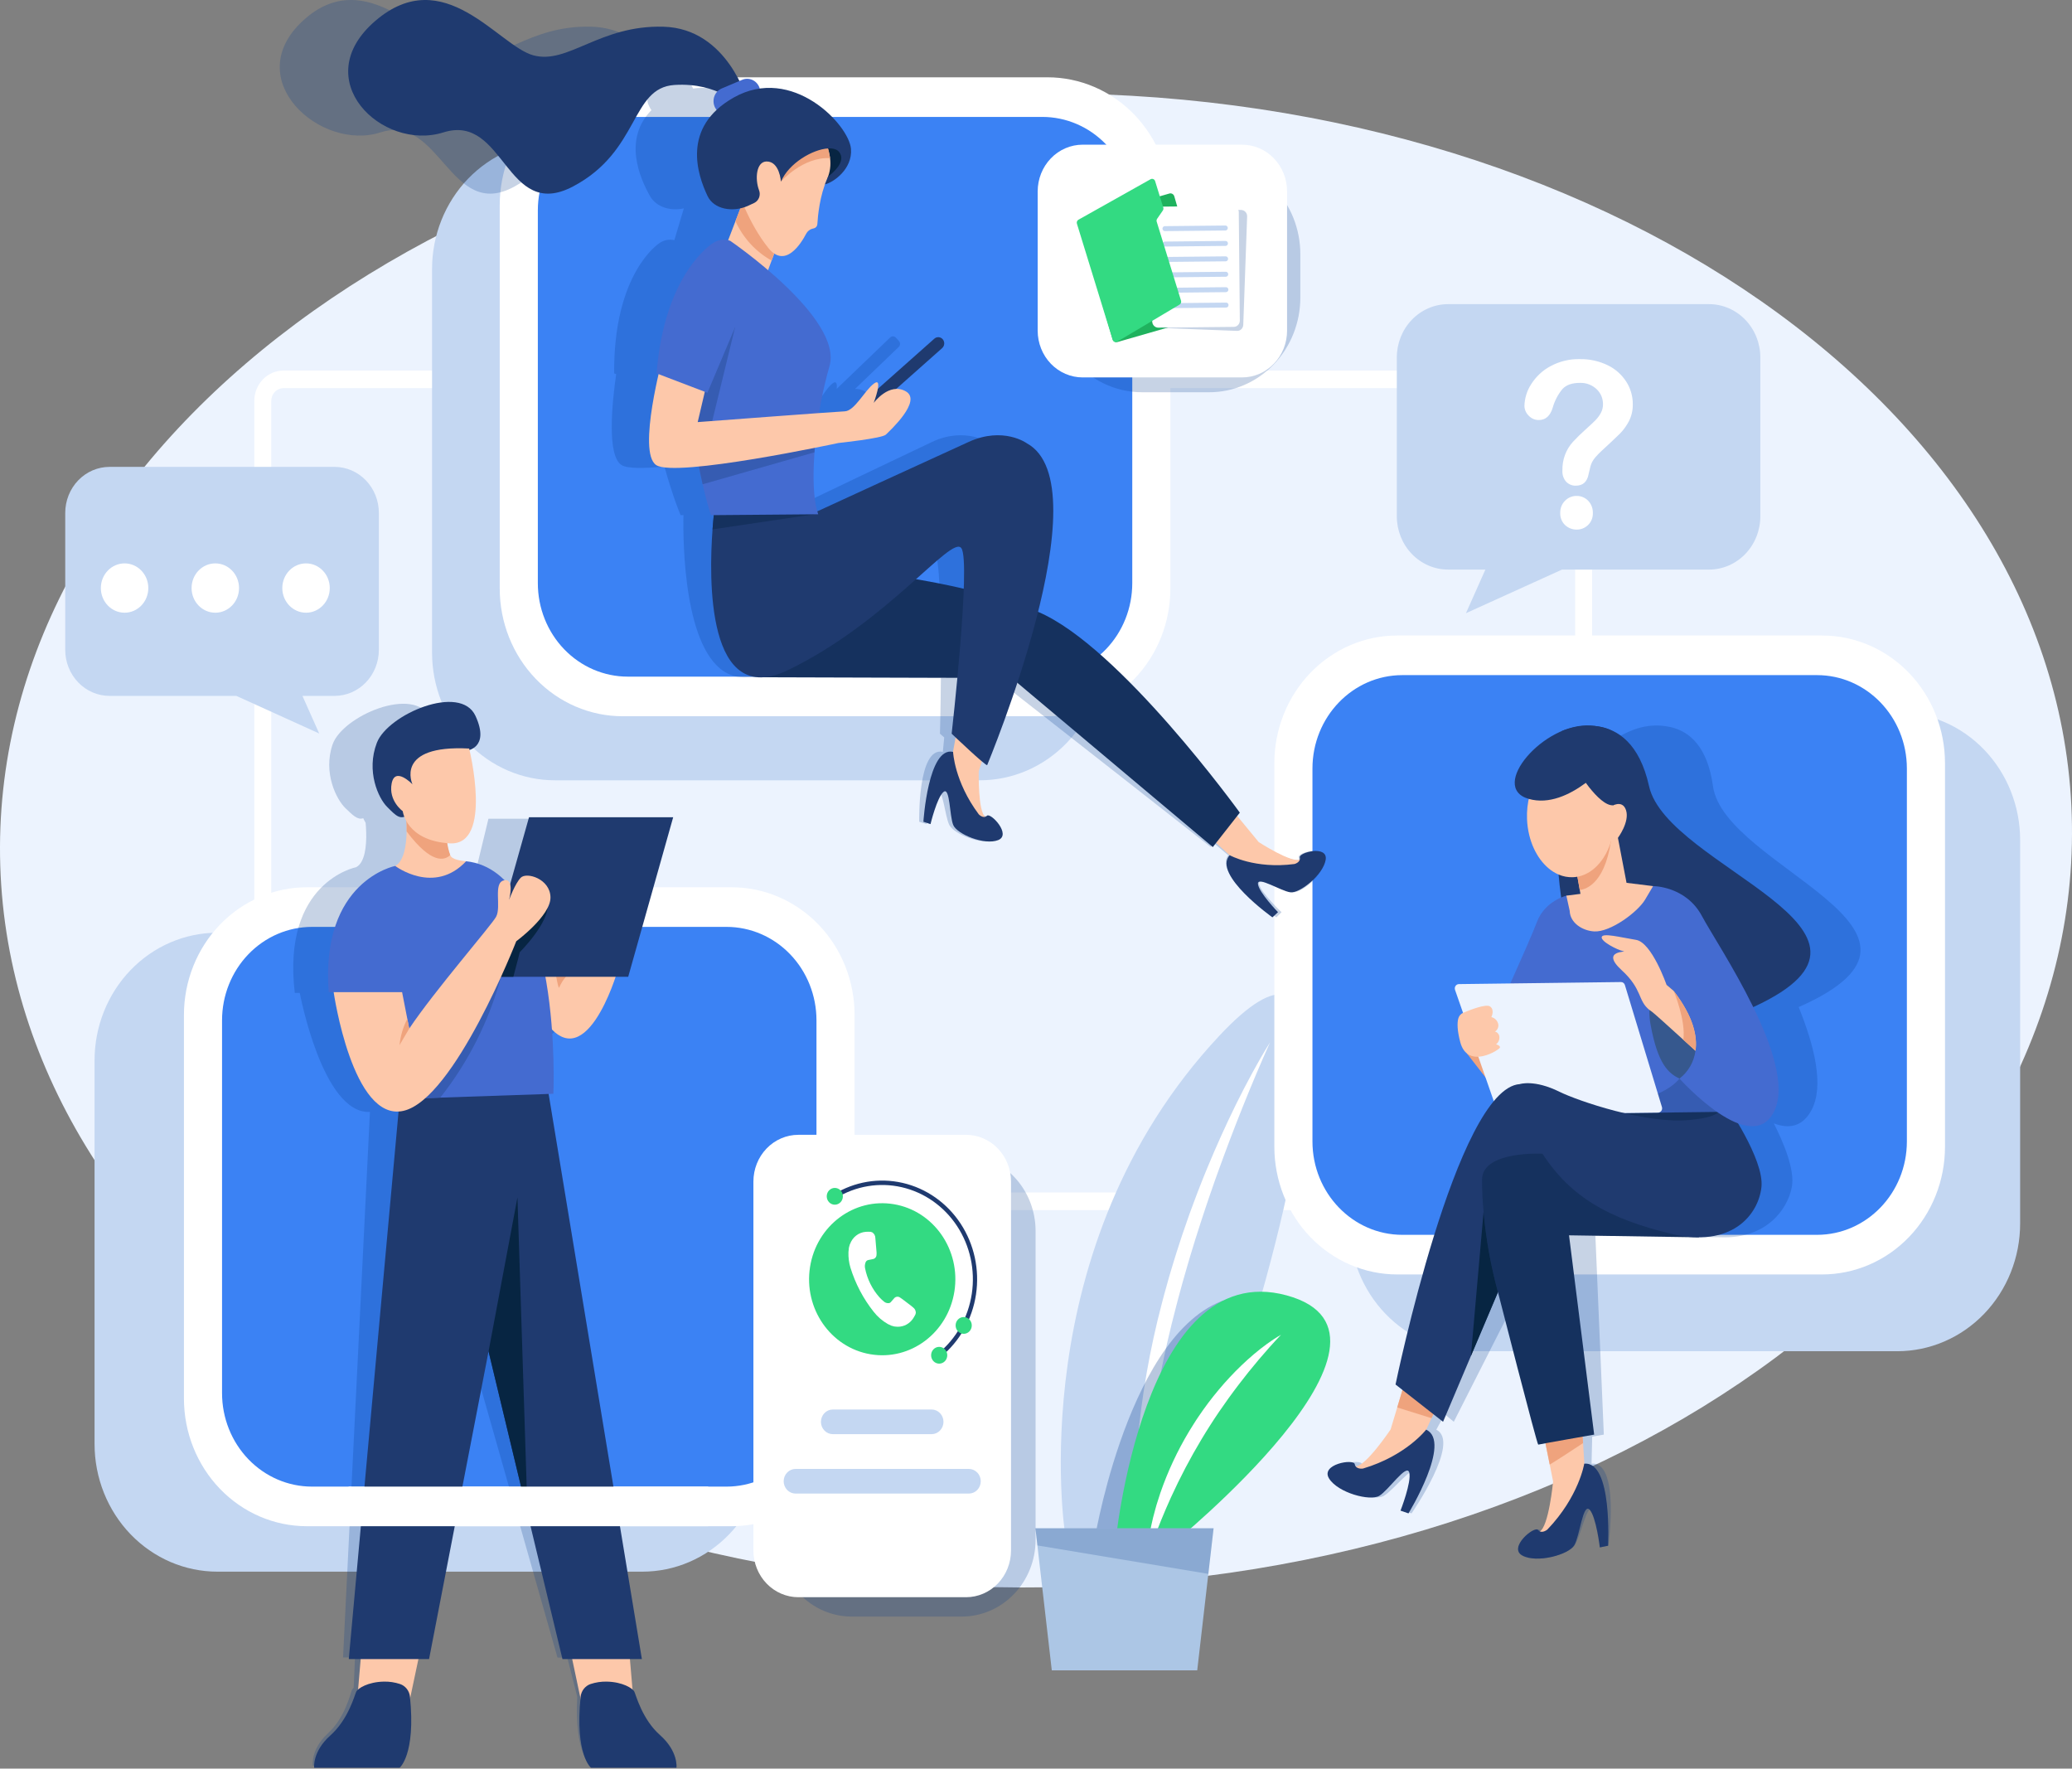 <?xml version="1.0" encoding="UTF-8"?> <svg xmlns="http://www.w3.org/2000/svg" width="1528" height="1304" viewBox="0 0 1528 1304" fill="none"><rect x="0" y="0" width="1528" height="1304" fill="#808080" stroke="none"/> <g clip-path="url(#clip0_108_5011)"> <path d="M771.85 1170.33C1193.77 1163.84 1532.29 912.024 1527.96 607.894C1523.62 303.763 1178.07 62.481 756.149 68.976C334.226 75.47 -4.295 327.282 0.041 631.413C4.376 935.543 349.927 1176.83 771.85 1170.33Z" fill="#ECF3FE"></path> <path d="M1152.57 892.229H209.071C203.364 892.222 197.892 889.863 193.856 885.669C189.82 881.475 187.549 875.789 187.543 869.858V295.571C187.549 289.641 189.82 283.954 193.856 279.761C197.892 275.567 203.364 273.208 209.071 273.201H1152.57C1158.28 273.208 1163.75 275.567 1167.79 279.761C1171.82 283.954 1174.09 289.641 1174.1 295.571V869.858C1174.09 875.789 1171.82 881.475 1167.79 885.669C1163.75 889.863 1158.28 892.222 1152.57 892.229ZM209.071 286.181C206.676 286.184 204.379 287.174 202.685 288.935C200.99 290.695 200.037 293.082 200.035 295.571V869.858C200.037 872.348 200.99 874.734 202.684 876.495C204.379 878.255 206.676 879.245 209.071 879.248H1152.57C1154.97 879.245 1157.26 878.255 1158.96 876.495C1160.65 874.734 1161.61 872.348 1161.61 869.858V295.572C1161.61 293.082 1160.65 290.695 1158.96 288.935C1157.26 287.175 1154.97 286.184 1152.57 286.182L209.071 286.181Z" fill="white"></path> <path d="M930.018 955.514C908.923 1029.62 882.39 1099.7 864.917 1124.68C862.89 1127.83 860.373 1130.61 857.468 1132.91L853.962 1132.78L807.956 1131.09L785.366 1130.26C785.366 1130.26 752.804 919.944 899.334 763.536C989.567 667.224 969.111 818.26 930.018 955.514Z" fill="#C4D7F2"></path> <path d="M936.607 768.509C929.488 784.335 922.775 800.292 916.346 816.358C909.919 832.423 903.784 848.588 897.942 864.854L895.748 870.951L893.634 877.078C892.228 881.163 890.771 885.227 889.437 889.337L887.393 895.485C886.709 897.533 886.022 899.579 885.375 901.64L881.432 913.98L877.65 926.37C877 928.428 876.422 930.509 875.822 932.583L874.03 938.807C873.447 940.885 872.803 942.946 872.237 945.029L870.534 951.278C869.413 955.447 868.217 959.596 867.205 963.794C858.425 997.188 851.735 1031.14 847.177 1065.43L845.608 1078.31C845.461 1079.38 845.373 1080.46 845.275 1081.54L844.981 1084.77L844.37 1091.23C844.169 1093.39 843.944 1095.54 843.761 1097.7L843.353 1104.18L842.923 1110.67C842.796 1112.83 842.594 1114.99 842.557 1117.16C841.718 1134.49 841.859 1151.87 842.414 1169.34C841.124 1160.73 839.652 1152.08 838.989 1143.35L838.371 1136.81L838.076 1133.53L837.901 1130.25L837.281 1117.11C837.224 1116.02 837.179 1114.92 837.188 1113.82L837.17 1110.53L837.134 1103.95L837.12 1097.36C837.169 1095.17 837.259 1092.98 837.327 1090.78L837.555 1084.2L837.681 1080.91C837.723 1079.81 837.754 1078.71 837.845 1077.62L838.785 1064.47C841.853 1029.46 847.896 994.798 856.842 960.891C857.891 956.638 859.121 952.44 860.278 948.22L862.036 941.897C862.623 939.79 863.27 937.701 863.901 935.608L865.807 929.334C866.446 927.244 867.062 925.146 867.751 923.073L871.805 910.611L876.094 898.238L877.173 895.148L878.308 892.079L880.582 885.945C882.076 881.848 883.662 877.788 885.253 873.731L887.653 867.652L890.13 861.608C896.767 845.505 903.919 829.656 911.585 814.061C915.449 806.286 919.392 798.558 923.572 790.964C924.603 789.06 925.658 787.167 926.717 785.278C927.769 783.386 928.828 781.498 929.914 779.625C932.099 775.889 934.281 772.151 936.607 768.509Z" fill="white"></path> <path opacity="0.28" d="M930.019 955.514C908.923 1029.62 882.39 1099.7 864.917 1124.68C860.487 1128.02 856.753 1130.76 853.962 1132.78C850.415 1135.35 848.386 1136.75 848.386 1136.75L807.509 1133.58C807.509 1133.58 807.654 1132.71 807.957 1131.09C812.056 1108.91 845.141 946.04 930.019 955.514Z" fill="#003889"></path> <path d="M822.354 1139.47C822.354 1139.47 842.414 926.153 948.818 955.091C1055.22 984.03 863.346 1139.47 863.346 1139.47H822.354Z" fill="#33DA82"></path> <path d="M944.69 984.155C939.003 990.077 933.628 996.168 928.378 1002.34C923.147 1008.53 918.087 1014.83 913.2 1021.25C911.971 1022.84 910.749 1024.44 909.571 1026.08C908.379 1027.71 907.152 1029.3 905.998 1030.95C903.645 1034.22 901.333 1037.52 899.061 1040.84C897.956 1042.53 896.822 1044.19 895.694 1045.85C894.584 1047.53 893.511 1049.24 892.418 1050.92C891.309 1052.6 890.26 1054.32 889.194 1056.03C888.127 1057.74 887.057 1059.44 886.056 1061.19C877.757 1075.03 870.229 1089.35 863.509 1104.08L861.048 1109.65L859.808 1112.45L858.629 1115.26L856.259 1120.91C855.471 1122.8 854.765 1124.72 854 1126.62C852.42 1130.41 851.066 1134.28 849.573 1138.13C848.808 1140.05 848.154 1142.01 847.447 1143.96C846.717 1145.9 846.029 1147.86 845.258 1149.8C845.924 1141.45 847.164 1133.15 848.966 1124.97C849.425 1122.93 849.862 1120.87 850.365 1118.84L851.995 1112.76C852.275 1111.75 852.528 1110.73 852.836 1109.73L853.782 1106.73C854.417 1104.73 855.033 1102.72 855.703 1100.74C861.202 1084.84 868.326 1069.6 876.953 1055.28C878.011 1053.48 879.138 1051.72 880.262 1049.96C881.393 1048.21 882.477 1046.43 883.675 1044.72C884.861 1043.01 886.027 1041.28 887.229 1039.58C888.451 1037.9 889.665 1036.21 890.91 1034.54C893.44 1031.24 895.969 1027.94 898.659 1024.79C899.973 1023.18 901.334 1021.62 902.705 1020.07C904.066 1018.51 905.47 1016.99 906.879 1015.48C912.509 1009.43 918.474 1003.73 924.744 998.406C927.896 995.771 931.105 993.218 934.419 990.816C937.714 988.389 941.144 986.165 944.69 984.155Z" fill="white"></path> <path d="M882.894 1231.57H775.648L763.57 1126.79H894.973L882.894 1231.57Z" fill="#ACC6E5"></path> <path opacity="0.2" d="M763.57 1126.79L765.031 1139.47L891.094 1160.44L894.973 1126.79H763.57Z" fill="#003889"></path> <path d="M1260.31 224.247H1067.93C1062.96 224.247 1058.04 225.264 1053.45 227.241C1048.85 229.218 1044.68 232.115 1041.17 235.767C1037.65 239.419 1034.86 243.755 1032.96 248.527C1031.06 253.299 1030.08 258.413 1030.08 263.579V380.632C1030.08 385.797 1031.06 390.911 1032.96 395.683C1034.86 400.455 1037.65 404.791 1041.17 408.443C1044.68 412.096 1048.85 414.993 1053.45 416.969C1058.04 418.946 1062.96 419.963 1067.93 419.963H1095.4L1081.07 452.111L1151.91 419.963H1260.31C1265.28 419.963 1270.21 418.946 1274.8 416.97C1279.39 414.993 1283.56 412.096 1287.08 408.444C1290.59 404.791 1293.38 400.455 1295.28 395.684C1297.19 390.912 1298.16 385.797 1298.16 380.632V263.579C1298.16 258.414 1297.19 253.299 1295.28 248.527C1293.38 243.755 1290.59 239.419 1287.08 235.767C1283.56 232.115 1279.39 229.218 1274.8 227.241C1270.21 225.264 1265.28 224.247 1260.31 224.247Z" fill="#C4D7F2"></path> <path d="M1124.19 299.245C1124.36 293.545 1126.08 288.012 1129.16 283.293C1132.73 277.638 1137.66 273.047 1143.46 269.97C1150.2 266.345 1157.71 264.562 1165.3 264.787C1172.35 264.682 1179.34 266.244 1185.73 269.355C1191.26 272.028 1195.98 276.236 1199.36 281.517C1202.51 286.446 1204.16 292.239 1204.1 298.151C1204.17 302.45 1203.2 306.698 1201.28 310.506C1199.53 313.88 1197.31 316.96 1194.68 319.642C1192.13 322.199 1187.56 326.503 1180.98 332.552C1179.44 333.967 1177.98 335.469 1176.6 337.052C1175.65 338.131 1174.82 339.324 1174.14 340.607C1173.62 341.638 1173.2 342.72 1172.89 343.838C1172.59 344.916 1172.14 346.809 1171.53 349.517C1170.49 355.268 1167.3 358.127 1161.98 358.094C1160.69 358.121 1159.41 357.881 1158.21 357.389C1157.02 356.897 1155.93 356.163 1155 355.228C1154.01 354.104 1153.24 352.777 1152.76 351.331C1152.28 349.885 1152.1 348.351 1152.21 346.827C1152.01 339.042 1154.78 331.49 1159.92 325.824C1162.88 322.623 1165.99 319.58 1169.24 316.707C1172.67 313.628 1175.14 311.304 1176.67 309.736C1178.19 308.18 1179.49 306.414 1180.54 304.486C1181.59 302.565 1182.13 300.393 1182.13 298.185C1182.17 296.072 1181.78 293.973 1180.97 292.033C1180.16 290.094 1178.95 288.359 1177.44 286.947C1174.09 283.808 1169.71 282.143 1165.2 282.306C1159.34 282.271 1155.02 283.781 1152.23 286.837C1148.97 290.774 1146.54 295.386 1145.12 300.369C1143.28 306.614 1139.82 309.721 1134.76 309.689C1133.35 309.71 1131.96 309.425 1130.66 308.852C1129.36 308.279 1128.19 307.431 1127.23 306.362C1126.29 305.446 1125.54 304.345 1125.02 303.122C1124.5 301.9 1124.22 300.582 1124.19 299.245ZM1162.67 390.48C1159.54 390.507 1156.52 389.319 1154.18 387.15C1152.96 385.992 1152.01 384.565 1151.39 382.973C1150.77 381.382 1150.5 379.666 1150.6 377.952C1150.58 376.312 1150.88 374.684 1151.49 373.173C1152.11 371.661 1153.02 370.299 1154.17 369.173C1155.31 368.013 1156.66 367.104 1158.15 366.499C1159.63 365.895 1161.22 365.608 1162.81 365.656C1164.35 365.642 1165.88 365.943 1167.31 366.542C1168.74 367.141 1170.04 368.027 1171.14 369.149C1172.24 370.271 1173.12 371.607 1173.72 373.08C1174.32 374.554 1174.64 376.137 1174.65 377.738C1174.65 377.858 1174.65 377.978 1174.65 378.098C1174.73 379.802 1174.44 381.502 1173.81 383.078C1173.18 384.653 1172.22 386.064 1171 387.211C1168.73 389.358 1165.75 390.526 1162.67 390.48Z" fill="white"></path> <path d="M69.731 1064.64V781.873C69.731 756.899 79.278 732.949 96.272 715.29C113.266 697.631 136.315 687.71 160.349 687.71H473.686C485.586 687.71 497.37 690.146 508.364 694.878C519.358 699.61 529.348 706.546 537.763 715.29C546.177 724.034 552.852 734.414 557.406 745.838C561.96 757.263 564.304 769.507 564.304 781.873V1064.64C564.304 1077.01 561.96 1089.25 557.406 1100.68C552.852 1112.1 546.177 1122.48 537.762 1131.22C529.348 1139.97 519.358 1146.9 508.364 1151.64C497.37 1156.37 485.586 1158.8 473.686 1158.8H160.349C148.449 1158.8 136.665 1156.37 125.671 1151.64C114.676 1146.9 104.687 1139.97 96.272 1131.22C87.857 1122.48 81.182 1112.1 76.628 1100.68C72.074 1089.25 69.731 1077.01 69.731 1064.64Z" fill="#C4D7F2"></path> <path d="M318.618 481.159V198.39C318.618 186.024 320.962 173.78 325.516 162.355C330.07 150.931 336.745 140.551 345.16 131.807C353.574 123.063 363.564 116.127 374.558 111.395C385.552 106.663 397.336 104.227 409.236 104.227H722.573C734.473 104.227 746.257 106.663 757.251 111.395C768.246 116.127 778.235 123.063 786.65 131.807C795.065 140.551 801.74 150.931 806.294 162.356C810.848 173.78 813.192 186.025 813.192 198.39V481.158C813.192 506.132 803.644 530.083 786.65 547.742C769.656 565.401 746.607 575.322 722.573 575.322H409.236C397.336 575.322 385.552 572.886 374.558 568.154C363.564 563.422 353.574 556.486 345.16 547.742C336.745 538.998 330.07 528.618 325.516 517.193C320.962 505.769 318.618 493.524 318.618 481.159Z" fill="#C4D7F2"></path> <path d="M995.178 902.103V619.336C995.178 606.97 997.522 594.725 1002.08 583.301C1006.63 571.876 1013.3 561.496 1021.72 552.752C1030.13 544.008 1040.12 537.072 1051.12 532.34C1062.11 527.608 1073.9 525.172 1085.8 525.172H1399.13C1411.03 525.172 1422.82 527.608 1433.81 532.34C1444.81 537.072 1454.8 544.008 1463.21 552.752C1471.62 561.496 1478.3 571.876 1482.85 583.301C1487.41 594.725 1489.75 606.97 1489.75 619.335V902.104C1489.75 914.469 1487.41 926.714 1482.85 938.138C1478.3 949.563 1471.62 959.943 1463.21 968.687C1454.8 977.431 1444.81 984.367 1433.81 989.099C1422.82 993.831 1411.03 996.267 1399.13 996.267H1085.8C1061.76 996.267 1038.71 986.346 1021.72 968.687C1004.73 951.028 995.178 927.077 995.178 902.103Z" fill="#C4D7F2"></path> <path d="M135.642 1031.13V748.36C135.642 735.994 137.985 723.75 142.539 712.325C147.093 700.901 153.768 690.52 162.183 681.777C170.598 673.033 180.587 666.097 191.582 661.365C202.576 656.632 214.359 654.197 226.26 654.197H539.597C551.497 654.197 563.28 656.632 574.275 661.365C585.269 666.097 595.259 673.033 603.673 681.777C612.088 690.52 618.763 700.901 623.317 712.325C627.871 723.75 630.215 735.994 630.215 748.36V1031.13C630.215 1043.49 627.871 1055.74 623.317 1067.16C618.763 1078.59 612.088 1088.97 603.673 1097.71C595.259 1106.46 585.269 1113.39 574.275 1118.12C563.28 1122.86 551.497 1125.29 539.597 1125.29H226.26C202.226 1125.29 179.177 1115.37 162.183 1097.71C145.189 1080.05 135.642 1056.1 135.642 1031.13Z" fill="white"></path> <path d="M939.768 845.498V562.73C939.768 550.364 942.111 538.12 946.665 526.695C951.219 515.271 957.894 504.891 966.309 496.147C974.724 487.403 984.713 480.467 995.708 475.735C1006.7 471.002 1018.49 468.567 1030.39 468.567H1343.72C1355.62 468.567 1367.41 471.002 1378.4 475.735C1389.4 480.467 1399.38 487.403 1407.8 496.147C1416.21 504.89 1422.89 515.271 1427.44 526.695C1432 538.12 1434.34 550.364 1434.34 562.73V845.498C1434.34 857.864 1432 870.108 1427.44 881.533C1422.89 892.957 1416.21 903.338 1407.8 912.081C1399.38 920.825 1389.4 927.761 1378.4 932.493C1367.41 937.226 1355.62 939.661 1343.72 939.661H1030.39C1018.49 939.661 1006.7 937.226 995.708 932.493C984.713 927.761 974.724 920.825 966.309 912.082C957.894 903.338 951.22 892.957 946.666 881.533C942.112 870.108 939.768 857.864 939.768 845.498Z" fill="white"></path> <path d="M1339.92 497.772H1034.18C997.562 497.772 967.874 528.622 967.874 566.677V841.551C967.874 879.605 997.562 910.455 1034.18 910.455H1339.92C1376.55 910.455 1406.23 879.605 1406.23 841.551V566.677C1406.23 528.622 1376.55 497.772 1339.92 497.772Z" fill="#3B82F4"></path> <path d="M368.524 433.93V151.162C368.524 138.796 370.868 126.551 375.422 115.127C379.976 103.703 386.651 93.322 395.066 84.578C403.481 75.834 413.47 68.898 424.464 64.166C435.459 59.434 447.242 56.998 459.143 56.998H772.48C784.38 56.998 796.164 59.434 807.158 64.166C818.152 68.898 828.142 75.834 836.556 84.578C844.971 93.322 851.646 103.702 856.2 115.127C860.754 126.551 863.098 138.796 863.098 151.162V433.93C863.098 446.296 860.754 458.54 856.2 469.965C851.646 481.389 844.971 491.77 836.556 500.513C828.142 509.257 818.152 516.193 807.158 520.925C796.163 525.658 784.38 528.093 772.48 528.093H459.143C447.242 528.093 435.459 525.658 424.465 520.925C413.47 516.193 403.481 509.257 395.066 500.513C386.651 491.77 379.976 481.389 375.422 469.965C370.868 458.54 368.524 446.296 368.524 433.93Z" fill="white"></path> <path d="M834.991 155.109V429.982C834.991 439.031 833.276 447.991 829.944 456.351C826.611 464.711 821.727 472.307 815.57 478.705C809.412 485.104 802.102 490.179 794.057 493.642C786.012 497.105 777.389 498.887 768.681 498.887H462.941C445.355 498.887 428.488 491.628 416.053 478.705C403.617 465.783 396.631 448.257 396.631 429.982V155.109C396.631 136.834 403.617 119.308 416.053 106.386C428.488 93.464 445.355 86.205 462.941 86.205H768.681C786.268 86.205 803.134 93.464 815.57 106.386C828.005 119.308 834.991 136.834 834.991 155.109Z" fill="#3B82F4"></path> <path d="M602.109 752.307V1027.18C602.109 1045.46 595.122 1062.98 582.687 1075.9C570.251 1088.83 553.385 1096.09 535.798 1096.09H230.058C212.472 1096.09 195.606 1088.83 183.17 1075.9C170.734 1062.98 163.748 1045.46 163.748 1027.18V752.308C163.748 734.033 170.734 716.507 183.17 703.584C195.606 690.662 212.472 683.403 230.059 683.403H535.798C553.385 683.403 570.251 690.662 582.687 703.584C595.122 716.507 602.109 734.033 602.109 752.307Z" fill="#3B82F4"></path> <path opacity="0.22" d="M1263.24 579.634C1259.22 550.506 1245.99 539.59 1232.86 536.295C1232.61 536.232 1232.36 536.169 1232.11 536.109C1232.04 536.094 1231.98 536.081 1231.91 536.067C1229.32 535.501 1226.68 535.129 1224.03 534.953C1216.64 534.615 1209.28 535.977 1202.45 538.94C1202.2 539.04 1202.07 539.098 1202.07 539.098L1202.07 539.101C1174.21 550.653 1150.55 582.262 1173.75 589.041L1173.76 589.042C1172.3 593.877 1171.46 598.885 1171.23 603.945C1171.05 607.874 1171.27 611.812 1171.88 615.694C1174.07 629.525 1181.25 640.39 1190.93 644.745C1190.98 644.765 1191.03 644.781 1191.07 644.801C1191.1 650.447 1191.26 656.109 1191.57 661.728C1183.18 665.033 1176.28 671.46 1172.19 679.76C1168.09 688.657 1157.26 709.187 1148.76 725.103L1110.7 725.585C1110.21 725.609 1109.72 725.746 1109.29 725.987C1108.85 726.227 1108.47 726.566 1108.17 726.977C1107.88 727.389 1107.67 727.863 1107.58 728.366C1107.48 728.87 1107.49 729.39 1107.61 729.888L1112.08 746.792C1111.17 747.177 1110.35 747.76 1109.68 748.502C1109.01 749.244 1108.49 750.128 1108.18 751.093C1107.18 754.073 1106.57 759.336 1108.23 768.417C1108.63 771.581 1110.1 774.496 1112.37 776.644L1124.67 794.377L1129.3 811.885C1086.29 858.817 1039.36 1020.81 1039.36 1020.81L1044.14 1024.83C1042.3 1029.63 1040.63 1033.96 1039.19 1037.73C1038.4 1039.77 1037.68 1041.65 1037.03 1043.35C1034.43 1050.08 1032.94 1053.95 1032.94 1053.95C1032.94 1053.95 1012.55 1081.05 1004.91 1081.15C1004.6 1080.67 1004.41 1080.12 1004.36 1079.54C1003.93 1075.37 978.832 1079.56 984.543 1090.13C990.254 1100.71 1013.36 1107 1020.53 1102.87C1027.7 1098.75 1042.74 1078.8 1044.03 1085.67C1045.33 1092.54 1035.24 1113.81 1035.24 1113.81L1040.94 1115.83C1040.94 1115.83 1077.62 1063.06 1059.19 1054.14L1063.82 1045.63L1064.09 1045.12L1065.42 1042.68L1072.1 1048.29L1096.71 999.76L1120.59 952.708C1120.59 952.723 1140.03 1065.44 1140.88 1065.14C1141.06 1065.08 1143.14 1064.7 1146.28 1064.13L1148.12 1079.86C1148.18 1080.41 1148.25 1080.93 1148.31 1081.44C1149.11 1088.36 1149.57 1092.32 1149.57 1092.32C1149.57 1092.32 1143.68 1125.21 1136.73 1129.12C1136.24 1128.87 1135.81 1128.51 1135.49 1128.05C1133.12 1124.79 1112.12 1140.98 1122.34 1146.88C1132.56 1152.77 1156.69 1146.31 1161.31 1139.25C1165.93 1132.19 1170.28 1108 1174.71 1113.06C1179.14 1118.11 1179.95 1140.9 1179.95 1140.9L1186.12 1139.69C1186.12 1139.69 1194.79 1077.27 1173.7 1079.18L1173.93 1069.2L1174.05 1063.99L1174.16 1059.24C1179.19 1058.36 1182.74 1057.75 1182.74 1057.75L1176.51 910.812L1269.42 912.247C1301.53 913.401 1318.01 892.828 1321.39 875.227C1323.82 862.583 1315.18 842.191 1308.11 828.285C1318.65 832.314 1328.96 831.292 1335.79 818.696C1345.55 800.715 1337.88 770.824 1326.45 742.541C1326.63 742.462 1326.81 742.383 1326.99 742.305C1454.57 685.601 1271.55 639.921 1263.24 579.634Z" fill="#003889"></path> <path d="M1073.98 1005.85L1069.49 1015.63L1055.91 1045.12L1055.68 1045.63L1045.92 1066.84L1003.35 1089.33C1003.35 1089.33 992.024 1080.55 999.455 1081.15C1006.9 1081.75 1025.5 1053.95 1025.5 1053.95C1025.5 1053.95 1026.66 1050.08 1028.7 1043.35C1029.2 1041.65 1029.77 1039.78 1030.38 1037.73C1032.82 1029.65 1036.02 1018.96 1039.72 1006.66C1040.82 1002.99 1041.96 999.188 1043.16 995.25L1073.98 1005.85Z" fill="#FDC8AA"></path> <path d="M1005.2 1082.76C1005.2 1082.76 999.836 1083.72 999.06 1079.54C998.285 1075.37 973.534 1079.56 980.13 1090.13C986.727 1100.71 1010.36 1107 1017.18 1102.87C1024.01 1098.75 1037.38 1078.8 1039.25 1085.67C1041.12 1092.54 1032.81 1113.81 1032.81 1113.81L1038.68 1115.83C1038.68 1115.83 1071.01 1062.94 1051.7 1054.1C1051.7 1054.1 1037 1073.29 1005.2 1082.76Z" fill="#1F3A6F"></path> <path d="M1073.98 1005.85L1069.49 1015.63L1055.91 1045.12L1055.68 1045.63L1030.38 1037.73C1032.82 1029.65 1036.02 1018.96 1039.72 1006.66C1040.82 1002.99 1041.96 999.188 1043.16 995.25L1073.98 1005.85Z" fill="#EFA37D"></path> <path d="M1169.22 1093.23L1142.58 1134.42C1142.58 1134.42 1128.57 1132.49 1135.34 1129.25C1142.12 1126.01 1145.34 1092.32 1145.34 1092.32C1145.34 1092.32 1144.55 1088.36 1143.17 1081.44C1143.07 1080.93 1142.96 1080.41 1142.85 1079.86L1134.75 1039.6C1134.26 1037.15 1133.76 1034.66 1133.25 1032.11L1165.14 1025.76L1165.56 1032.74L1165.8 1036.59L1167.45 1063.99L1167.77 1069.2L1169.22 1093.23Z" fill="#FDC8AA"></path> <path d="M1141.12 1127.74C1141.12 1127.74 1136.88 1131.3 1134.25 1128.05C1131.61 1124.79 1111.96 1140.98 1122.68 1146.88C1133.39 1152.77 1156.98 1146.31 1161.01 1139.25C1165.04 1132.19 1167.36 1108 1172.22 1113.06C1177.07 1118.11 1179.79 1140.9 1179.79 1140.9L1185.86 1139.69C1185.86 1139.69 1189.31 1077.13 1168.3 1079.19C1168.3 1079.19 1164.45 1103.39 1141.12 1127.74Z" fill="#1F3A6F"></path> <path d="M1167.45 1063.99C1162.19 1067.48 1149.31 1075.97 1142.85 1079.86L1134.75 1039.6L1165.56 1032.74L1165.8 1036.59L1167.45 1063.99Z" fill="#EFA37D"></path> <path d="M1081.71 776.645L1097.47 796.924L1103.02 791.021L1098.39 768.324L1081.71 776.645Z" fill="#EFA37D"></path> <path d="M1104.67 952.708C1104.67 952.708 1133.55 1065.44 1134.37 1065.14C1135.19 1064.85 1175.62 1057.75 1175.62 1057.75L1157.08 910.812L1253.13 912.294L1181.24 844.506C1181.24 844.506 1100.92 844.952 1092.66 856.796C1084.39 868.641 1091.14 926.823 1104.67 952.708Z" fill="#15315E"></path> <path d="M1189.02 747.609C1206.99 761.702 1233.41 765.438 1271.78 751.218C1279.88 748.214 1287.09 745.244 1293.46 742.305C1416.29 685.602 1229.45 639.921 1216.09 579.634C1202.03 516.218 1151.52 539.098 1151.52 539.098C1151.52 539.098 1130.02 701.364 1189.02 747.609Z" fill="#1F3A6F"></path> <path d="M1278.91 819.65L1146.25 821.332L1104.17 746.273C1104.17 746.273 1127.55 695.292 1133.42 679.76C1139.31 664.218 1155.11 660.371 1155.11 660.371L1176.88 666.751L1226.05 666.127L1269.9 793.486L1273.97 805.294L1278.91 819.65Z" fill="#446BD0"></path> <path d="M1271.44 817.163L1269.42 832.938L1182.8 831.782L1182.58 813.566L1271.44 817.163Z" fill="#15315E"></path> <path d="M1275.18 819.697L1176.12 820.953L1176.01 811.447C1223.23 816.7 1238.53 795.246 1238.53 795.246L1269.9 793.486L1272.96 793.31L1273.97 805.294L1275.18 819.697Z" fill="#365CB2"></path> <path d="M1075.77 725.585L1195.43 724.068C1196.07 724.067 1196.69 724.281 1197.2 724.677C1197.72 725.072 1198.09 725.63 1198.28 726.265L1225.58 816.187C1225.74 816.653 1225.78 817.15 1225.71 817.638C1225.65 818.125 1225.47 818.59 1225.2 818.995C1224.93 819.4 1224.58 819.735 1224.16 819.972C1223.75 820.209 1223.28 820.342 1222.81 820.361L1107.14 821.827C1106.52 821.829 1105.92 821.63 1105.42 821.259C1104.91 820.888 1104.53 820.364 1104.33 819.759L1073.03 729.888C1072.86 729.417 1072.8 728.911 1072.85 728.41C1072.9 727.909 1073.07 727.429 1073.34 727.008C1073.6 726.588 1073.96 726.239 1074.39 725.992C1074.81 725.744 1075.28 725.605 1075.77 725.585Z" fill="#ECF3FE"></path> <path d="M1298.98 875.227C1296.74 895.869 1276.84 920.606 1231.84 909.581C1186.84 898.556 1158.54 883.016 1137.5 850.643C1137.5 850.643 1093.25 848.342 1092.95 869.537C1092.91 877.536 1093.29 885.531 1094.07 893.488C1095.84 913.525 1099.39 933.348 1104.67 952.704L1084.73 999.761L1064.18 1048.29L1029.14 1020.81C1029.14 1020.81 1074.11 802.486 1120.78 799.316C1120.78 799.316 1131.41 795.751 1150.02 804.964C1163.58 811.679 1214.3 829.033 1246.22 825.75C1258.09 824.528 1269.27 822.911 1272.22 813.285C1272.22 813.285 1301.22 854.585 1298.98 875.227Z" fill="#1F3A6F"></path> <path d="M1219.09 653.331C1219.09 653.331 1243.27 653.239 1255.1 675.423C1266.93 697.607 1325.31 782.407 1308.66 818.696C1292 854.985 1238.53 795.247 1238.53 795.247L1231.08 724.046L1189.59 675.18L1219.09 653.331Z" fill="#446BD0"></path> <path d="M1250.34 774.748C1249.79 778.81 1248.46 782.717 1246.43 786.238C1244.4 789.758 1241.72 792.821 1238.53 795.246C1230.36 791.341 1222.56 784.568 1217.26 755.72C1216.55 752.067 1216.24 748.342 1216.34 744.617C1216.92 730.259 1225.61 726.944 1229.1 726.194L1234.23 730.559C1248.95 749.692 1251.85 764.299 1250.34 774.748Z" fill="#36588E"></path> <path d="M1075.38 751.093C1075.61 750.139 1076.05 749.254 1076.66 748.507C1077.27 747.76 1078.05 747.173 1078.92 746.792C1083.31 744.925 1095.7 739.965 1098.77 742.035C1102.53 744.563 1099.81 749.917 1099.81 749.917C1101.02 750.192 1102.13 750.808 1103.02 751.697C1103.92 752.587 1104.56 753.714 1104.87 754.957C1105.09 756.042 1104.98 757.172 1104.54 758.184C1104.1 759.196 1103.37 760.038 1102.44 760.588C1103.29 760.776 1104.07 761.239 1104.66 761.913C1105.25 762.586 1105.62 763.435 1105.71 764.339C1105.83 765.424 1105.66 766.522 1105.23 767.516C1104.79 768.51 1104.1 769.362 1103.24 769.981C1103.24 769.981 1106.19 770.696 1106.19 772.262C1106.18 773.828 1082.39 789.088 1076.88 768.416C1074.47 759.336 1074.63 754.072 1075.38 751.093Z" fill="#FDC8AA"></path> <path d="M1250.34 774.747C1247.46 772.147 1244.41 769.373 1241.36 766.618C1230.29 756.574 1219.43 746.724 1218.25 745.974C1217.54 745.522 1216.92 745.07 1216.34 744.616C1207.64 737.738 1211.38 729.457 1195.87 715.294C1179.33 700.154 1201.5 702.157 1197.11 701.31C1192.73 700.435 1180.48 694.14 1181.17 690.907C1181.85 687.664 1194.9 691.076 1206.51 692.977C1218.14 694.879 1228.96 726.068 1228.96 726.068L1229.1 726.194L1234.23 730.559L1234.23 730.569C1248.95 749.702 1251.85 764.299 1250.34 774.747Z" fill="#FDC8AA"></path> <path d="M1219.08 653.336C1219.08 653.336 1213.4 662.906 1213.27 663.143C1207.93 672.356 1187.59 687.463 1175.57 686.744C1166.96 686.216 1157.85 680.499 1157.57 671.544L1155.11 660.371L1165.51 659.054L1165 656.198L1162.45 641.851L1170.54 626.82L1170.88 626.188L1187.83 594.755C1187.83 594.755 1196.42 588.882 1199.15 597.463C1201.88 606.045 1193.14 617.761 1193.14 617.761L1199.49 650.918L1219.08 653.336Z" fill="#FDC8AA"></path> <path d="M1188.87 613.531C1185.1 650.728 1170.15 655.632 1165 656.197L1162.45 641.85L1170.54 626.82L1170.89 626.188L1188.87 613.531Z" fill="#EFA37D"></path> <path d="M1127.74 615.694C1131.1 629.525 1139.19 640.39 1149.23 644.745C1152.64 646.234 1156.32 646.929 1160.01 646.78C1177.77 646.025 1191.4 625.625 1190.43 601.216C1189.47 576.808 1174.3 557.629 1156.53 558.383C1138.77 559.136 1125.15 579.537 1126.11 603.945C1126.26 607.91 1126.81 611.847 1127.74 615.694Z" fill="#FDC8AA"></path> <path d="M1188.37 559.449C1188.37 559.449 1157.38 597.593 1127.39 589.042C1097.4 580.49 1138.68 532.412 1173.14 534.953C1207.6 537.495 1188.37 559.449 1188.37 559.449Z" fill="#1F3A6F"></path> <path d="M1162.2 566.454C1162.2 566.454 1178.92 594.651 1189.68 593.75C1189.68 593.75 1192.17 590.385 1193.64 590.748C1194.76 591.023 1195.89 591.223 1197.02 591.348C1215.21 593.307 1174.36 551.358 1174.36 551.358C1170.99 552.082 1167.96 553.968 1165.75 556.708C1163.54 559.448 1162.29 562.883 1162.2 566.454Z" fill="#1F3A6F"></path> <path d="M1104.67 952.704L1084.73 999.761L1094.07 893.488C1095.84 913.524 1099.39 933.348 1104.67 952.704Z" fill="#072542"></path> <path d="M1250.34 774.748C1247.46 772.147 1244.41 769.373 1241.37 766.618C1243.34 752.508 1234.48 731.164 1234.24 730.569C1248.95 749.702 1251.85 764.299 1250.34 774.748Z" fill="#EFA37D"></path> <path opacity="0.22" d="M957.69 632.178C957.846 632.683 957.887 633.219 957.808 633.743C951.77 636.451 926.417 620.862 926.417 620.862C926.417 620.862 923.924 618.122 919.58 613.344C916.757 610.235 913.144 606.259 908.931 601.622L910.64 599.178C910.64 599.178 811.662 476.591 749.232 451.121C758.053 397.492 759.117 341.846 730.315 326.833C730.315 326.833 712.008 314.212 687.4 325.809C664.63 336.54 590.953 371.825 580.073 377.037C577.004 369 575.185 356.438 574.529 342.057C574.408 339.264 574.319 336.405 574.283 333.499C574.267 332.82 574.261 332.141 574.255 331.453C574.252 331.038 574.256 330.616 574.255 330.199C584.672 328.091 591.381 326.622 591.381 326.622C591.381 326.622 623.266 323.241 625.853 320.436C628.44 317.631 650.696 295.546 637.813 288.549C635.591 287.298 633.091 286.68 630.565 286.756L662.881 255.713C663.435 255.131 663.745 254.345 663.741 253.526C663.736 252.708 663.42 251.924 662.86 251.348L662.838 251.326L660.8 249.08C660.276 248.455 659.537 248.069 658.742 248.005C657.947 247.94 657.16 248.203 656.549 248.736L617.025 286.702C617.385 283.087 616.898 280.44 613.946 282.724C607.357 287.823 601.404 302.97 594.051 303.273C592.277 303.346 585.085 303.846 575.194 304.563C576.008 293.013 577.58 281.535 579.901 270.209C584.513 248.63 553.574 219.059 528.596 199.183L530.611 192.116L532.089 186.933C543.384 194.081 551.543 178.897 554.439 172.284C554.844 171.368 555.445 170.56 556.198 169.924C556.95 169.287 557.832 168.838 558.777 168.611L559.804 168.349C560.471 168.186 561.062 167.786 561.474 167.217C561.886 166.648 562.094 165.947 562.061 165.236C561.719 155.364 562.761 145.493 565.155 135.933C571.433 134.454 584.548 124.605 582.113 109.788C579.634 94.695 546.249 60.341 511.087 65.281L511.059 65.214L510.271 63.563C509.246 61.316 507.447 59.551 505.23 58.615C503.012 57.68 500.538 57.643 498.296 58.511L495.595 59.697C486.246 43.79 467.347 20.608 436.266 19.701C388.785 18.316 368.124 47.904 341.794 40.745C315.463 33.585 270.249 -27.995 223.372 15.31C176.495 58.615 236.405 111.845 280.544 97.614C324.683 83.384 332.022 163.574 379.392 137.535C426.761 111.495 415.549 64.664 448.011 62.635C458.765 61.865 469.553 63.49 479.654 67.399C478.452 68.746 477.685 70.45 477.458 72.271C477.232 74.093 477.557 75.942 478.389 77.563L479.177 79.213C479.516 79.915 479.93 80.575 480.413 81.18C459.37 102.739 471.74 131.044 479.331 144.564C483.919 152.739 494.581 155.835 504.291 153.637L501.471 163.088L497.298 177.083C495.331 176.615 493.291 176.596 491.316 177.027C489.342 177.458 487.481 178.328 485.862 179.579C485.862 179.579 452.367 201.227 452.904 275.3L454.401 275.853C451.402 296.662 447.374 335.891 458.329 342.879C462.509 345.545 474.638 345.474 489.975 343.982C491.303 348.792 492.597 353.167 493.823 357.066C494.793 360.166 495.717 362.969 496.566 365.474C499.726 374.79 501.907 379.83 501.907 379.83L504.01 379.813C503.962 381.955 503.912 385.593 503.97 390.315C504.316 422.052 509.312 502.245 550.987 499.349C570.207 499.421 646.088 499.636 693.867 499.769C693.675 522.843 693.172 540.959 693.172 540.959C693.172 540.959 694.391 542.035 696.318 543.72L696.139 545.598L695.303 554.353C676.642 550.282 677.866 605.884 677.866 605.884L683.259 607.642C683.259 607.642 686.367 587.8 690.856 583.879C695.346 579.959 696.704 601.62 700.098 608.321C703.492 615.022 724.391 623.416 734.149 619.418C743.907 615.42 726.815 598.871 724.362 601.449C724.021 601.815 723.595 602.085 723.125 602.233C717.329 598.004 715.499 568.583 715.499 568.583C715.499 568.583 716.124 566.002 717.236 561.42C719.654 563.313 721.271 564.424 721.358 564.088C721.489 563.586 730.017 537.886 738.417 503.435L892.893 624.557L895.035 621.493L898.85 624.717L905.797 630.592C894.322 644.897 941.268 676.358 941.268 676.358L945.069 672.563C945.069 672.563 929.85 658.167 928.521 651.856C927.191 645.545 945.861 657.013 952.924 657.901C959.987 658.79 976.04 645.013 976.926 633.945C977.812 622.877 956.599 628.474 957.69 632.178ZM566.668 131.201L566.67 131.2C566.632 131.311 566.595 131.421 566.556 131.532C566.595 131.422 566.63 131.311 566.668 131.201ZM657.173 427.029C674.367 410.427 685.011 399.533 688.671 404.199C690.881 407.017 692.214 418.669 692.987 434.07C680.727 431.274 668.568 428.948 657.173 427.029Z" fill="#003889"></path> <path d="M632.606 305.839C632.23 305.381 631.944 304.85 631.764 304.277C631.585 303.704 631.516 303.1 631.561 302.499C631.607 301.899 631.766 301.313 632.029 300.776C632.292 300.239 632.654 299.761 633.095 299.37L689.048 249.696C689.489 249.304 689.999 249.007 690.551 248.82C691.102 248.634 691.684 248.563 692.262 248.61C692.84 248.657 693.403 248.822 693.92 249.095C694.437 249.369 694.897 249.745 695.273 250.204C696.034 251.129 696.41 252.33 696.318 253.543C696.226 254.756 695.675 255.882 694.785 256.673L638.832 306.347C637.941 307.138 636.785 307.528 635.618 307.433C634.45 307.338 633.367 306.764 632.606 305.839Z" fill="#1F3A6F"></path> <path d="M872.265 599.146L879.253 605.517L900.334 624.718L915.856 638.864L958.326 641.76C958.326 641.76 964.641 630.435 958.751 633.635C952.86 636.846 928.23 620.862 928.23 620.862C928.23 620.862 925.971 618.122 922.035 613.344C917.126 607.38 909.606 598.243 900.604 587.317C898.464 584.709 896.232 582.007 893.934 579.215L872.265 599.146Z" fill="#FDC8AA"></path> <path d="M954.589 637.05C954.589 637.05 959.313 635.881 958.537 632.177C957.762 628.474 979.453 622.877 977.622 633.945C975.792 645.014 958.563 658.79 951.576 657.901C944.589 657.013 926.897 645.545 927.688 651.856C928.479 658.167 942.469 672.563 942.469 672.563L938.343 676.358C938.343 676.358 893.988 644.83 906.817 630.546C906.817 630.546 925.346 640.9 954.589 637.05Z" fill="#1F3A6F"></path> <path d="M558.644 499.327C560.486 499.371 746.022 499.88 746.022 499.88L894.391 624.557L914.304 599.178C914.304 599.178 825.788 476.587 765.532 451.12C705.276 425.653 612.15 418.991 612.15 418.991L558.644 499.327Z" fill="#15315E"></path> <path d="M711.266 507.475L709.547 516.968L704.377 545.598L700.563 566.683L719.788 606.14C719.788 606.14 732.384 606.022 726.735 602.383C721.075 598.75 721.775 568.584 721.775 568.584C721.775 568.584 722.893 565.168 724.847 559.215C727.288 551.789 731.027 540.411 735.493 526.797C736.563 523.555 737.665 520.183 738.807 516.707L711.266 507.475Z" fill="#FDC8AA"></path> <path d="M721.786 600.4C721.786 600.4 725.16 604.029 727.832 601.45C730.504 598.871 746.184 615.42 736.085 619.418C725.985 623.417 705.803 615.022 702.981 608.321C700.159 601.62 700.65 579.959 695.826 583.88C691.001 587.8 686.2 607.642 686.2 607.642L680.957 605.884C680.957 605.884 684.486 550.163 702.85 554.364C702.85 554.364 703.708 576.206 721.786 600.4Z" fill="#1F3A6F"></path> <path d="M581.205 494.029C654.792 458.443 701.833 393.974 708.979 404.199C716.125 414.424 701.806 540.959 701.806 540.959C701.806 540.959 727.525 565.513 728.017 564.088C728.51 562.663 814.135 357.877 757.228 326.832C757.228 326.832 739.998 314.212 714.4 325.809C688.802 337.406 601.288 377.687 601.288 377.687L589.244 377.686L526.647 377.655C526.647 377.655 526.032 382.524 525.464 390.315C522.802 426.054 520.789 523.246 581.205 494.029Z" fill="#1F3A6F"></path> <path d="M534.305 184.097L562.29 210.294L569.025 192.117L579.285 164.42L550.929 140.763L542.361 163.088L534.305 184.097Z" fill="#FDC8AA"></path> <path d="M542.361 163.088C548.026 175.483 557.372 185.659 569.023 192.117L579.284 164.42L550.928 140.761L542.361 163.088Z" fill="#EFA37D"></path> <path d="M525.464 390.315L600.352 379.197L589.245 377.687L526.647 377.656C526.647 377.656 526.033 382.525 525.464 390.315Z" fill="#15315E"></path> <path d="M507.465 245.054C506.82 272.802 508.568 300.555 512.689 327.979C513.34 332.265 514.013 336.316 514.705 340.131C514.762 340.467 514.829 340.795 514.886 341.121C515.98 347.075 517.088 352.406 518.155 357.066C518.86 360.166 519.545 362.969 520.18 365.474C522.545 374.79 524.295 379.831 524.295 379.831L603.403 379.174C600.462 371.338 599.518 357.775 600.142 342.058C600.259 339.264 600.414 336.405 600.626 333.499C600.669 332.82 600.721 332.142 600.773 331.453C601.004 328.5 601.282 325.5 601.607 322.482C603.412 304.776 606.773 287.279 611.647 270.209C622.266 234.708 538.503 177.57 538.503 177.57C538.503 177.57 510.39 164.545 507.605 240.432C507.544 241.934 507.5 243.475 507.465 245.054Z" fill="#446BD0"></path> <path d="M507.465 245.054C506.82 272.802 508.568 300.555 512.689 327.979L520.711 328.994L542.106 241.257L507.605 240.432C507.544 241.934 507.5 243.475 507.465 245.054Z" fill="#365CB2"></path> <path d="M608.152 132.224C608.152 132.224 626.676 124.384 623.354 113.265C620.032 102.147 603.535 107.089 603.535 107.089C603.535 107.089 610.542 119.82 608.152 132.224Z" fill="#072542"></path> <path d="M551.258 74.46C551.258 74.46 536.759 21.086 489.396 19.701C442.033 18.316 418.847 47.904 393.128 40.745C367.408 33.585 327.451 -27.995 276.877 15.31C226.303 58.614 281.67 111.845 327.024 97.614C372.377 83.384 372.871 163.574 422.464 137.535C472.056 111.495 464.842 64.664 497.477 62.635C530.112 60.605 546.161 78.644 546.161 78.644L551.258 74.46Z" fill="#1F3A6F"></path> <path d="M543.485 138.658C543.485 138.658 551.543 164.229 566.736 182.964C579.076 198.169 590.635 179.755 594.544 172.284C595.028 171.366 595.692 170.565 596.494 169.932C597.295 169.3 598.216 168.849 599.196 168.611L600.245 168.35C600.932 168.182 601.549 167.789 602.003 167.228C602.458 166.667 602.726 165.968 602.768 165.236C603.1 159.324 604.47 144.172 610.1 131.625C612.128 126.923 612.838 121.722 612.147 116.62C611.18 109.729 608.81 103.13 605.197 97.265C601.4 95.582 597.394 94.464 593.297 93.944C558.928 89.925 543.485 138.658 543.485 138.658Z" fill="#FDC8AA"></path> <path d="M532.236 65.231L547.32 58.847C549.706 57.837 552.38 57.854 554.755 58.893C557.129 59.932 559.009 61.909 559.981 64.388C560.953 66.868 560.937 69.647 559.937 72.114C558.937 74.582 557.035 76.535 554.648 77.545L539.565 83.929C537.179 84.939 534.505 84.922 532.131 83.883C529.756 82.844 527.876 80.867 526.904 78.388C525.932 75.909 525.948 73.129 526.948 70.662C527.948 68.195 529.85 66.241 532.236 65.231Z" fill="#446BD0"></path> <path d="M572.211 109.686L575.927 133.898C575.927 133.898 592.001 115.471 612.147 116.62C611.18 109.728 608.81 103.13 605.197 97.264C601.401 95.582 597.394 94.464 593.297 93.944L572.211 109.686Z" fill="#EFA37D"></path> <path d="M608.353 135.936C608.888 134.479 609.462 133.039 610.099 131.626C610.315 131.141 610.522 130.652 610.703 130.16C614.298 127.462 624.282 119.006 618.867 112.104C617.252 110.054 614.293 109.232 610.626 109.444C599.433 110.074 581.679 120.281 575.926 133.904C575.926 133.904 574.91 118.807 565.2 119.062C557.644 119.266 556.641 131.984 559.746 140.227C560.424 141.944 560.448 143.864 559.813 145.599C559.178 147.334 557.931 148.752 556.326 149.567C554.826 150.308 553.149 151.1 551.357 151.885C540.137 156.804 526.409 154.244 521.803 144.564C514.393 128.999 502.31 93.837 541.052 71.933C584.193 47.541 626.152 92.019 627.554 109.787C628.725 124.613 614.753 134.465 608.353 135.936Z" fill="#1F3A6F"></path> <path d="M514.886 341.121C515.98 347.075 517.087 352.406 518.154 357.066L600.626 333.499C600.669 332.82 600.72 332.142 600.772 331.454C601.004 328.5 601.282 325.5 601.607 322.482L517.211 330.989C517.554 334.542 516.735 338.111 514.886 341.121Z" fill="#365CB2"></path> <path d="M488.868 262.883C488.868 262.883 469.647 333.283 483.872 342.879C498.097 352.476 618.312 326.622 618.312 326.622C618.312 326.622 650.486 323.241 653.312 320.436C656.139 317.631 680.28 295.545 667.994 288.549C655.708 281.553 644.307 297.08 644.307 297.08C644.307 297.08 651.649 277.625 644.625 282.724C637.6 287.823 630.354 302.97 622.975 303.273C615.596 303.575 514.522 311.214 514.522 311.214L522.99 275.085L488.868 262.883Z" fill="#FDC8AA"></path> <path d="M525.345 179.579C525.345 179.579 490.002 201.227 484.216 275.3L521.681 289.601L542.103 241.254L525.345 179.579Z" fill="#446BD0"></path> <path opacity="0.22" d="M485.906 1278.32C471.986 1266.45 466.68 1248.65 465.377 1246.18C464.996 1245.55 464.507 1244.99 463.933 1244.55L461.063 1222.2L469.917 1222.2L383.318 806.961L386.84 806.844C386.663 791.054 385.638 775.286 383.77 759.614C408.588 783.855 425.183 734.829 429.269 720.921L438.568 720.926L466.891 603.727L360.2 603.666L348.316 652.838C348.118 651.873 347.561 651.029 346.767 650.488C345.974 649.947 345.007 649.754 344.076 649.949C336.139 642.086 325.923 637.169 315.018 635.964C315.018 635.964 306.324 635.465 303.766 632.556C303.481 632.224 303.234 631.859 303.03 631.468C301.778 628.677 300.918 625.713 300.476 622.668C301.077 622.72 301.686 622.768 302.309 622.806C332.414 624.647 316.51 563.111 314.061 554.229C318.522 552.725 326.63 547.412 317.432 529.189C305.298 505.15 252.46 527.986 245.264 548.902C238.068 569.819 248.167 589.634 254.821 595.942C259.907 600.765 263.621 604.82 267.881 603.269C268.382 604.428 268.965 605.547 269.624 606.617C269.793 608.421 269.989 611.027 270.06 614.016C270.276 623.192 269.291 635.898 262.682 639.385C262.682 639.385 207.689 650.013 217.394 732.091L221.064 732.096C221.064 732.096 237.835 821.692 272.807 819.82L252.996 1222.07L261.806 1222.08L260.828 1244.43C260.292 1244.88 259.848 1245.43 259.522 1246.06C258.429 1248.53 254.63 1266.33 241.715 1278.18C228.8 1290.04 230.74 1301.91 230.74 1301.91L293.995 1301.95C293.995 1301.95 305.417 1292.63 299.611 1250.91L304.531 1222.1L312.418 1222.11L346.872 996.072L380.773 1115.35L411.135 1222.17L418.338 1222.17L425.698 1250.98C423.425 1292.7 435.636 1302.03 435.636 1302.03L498.891 1302.06C498.891 1302.06 499.826 1290.2 485.906 1278.32Z" fill="#003889"></path> <path d="M310.452 1214.32L300.424 1261.71H262.702L267.45 1206.13L310.452 1214.32Z" fill="#FDC8AA"></path> <path d="M420.072 1214.32L430.101 1261.71H467.822L463.072 1206.13L420.072 1214.32Z" fill="#FDC8AA"></path> <path d="M403.802 801.83L473.36 1223.25H414.785L313.554 801.83H403.802Z" fill="#1F3A6F"></path> <path d="M455.133 716.653C455.133 716.653 430.781 800.011 399.744 749.4L381.599 681.424H455.134L455.133 716.653Z" fill="#FDC8AA"></path> <path d="M417.263 720.204C415.295 722.559 413.657 725.192 412.397 728.023C411.601 730.835 408.1 707.349 408.1 707.349L417.263 720.204Z" fill="#EFA37D"></path> <path d="M294.931 808.444L257.209 1223.25H316.42L398.55 798.522L294.931 808.444Z" fill="#1F3A6F"></path> <path d="M381.599 882.873L389.037 1116.07L360.289 996.386L381.599 882.873Z" fill="#072542"></path> <path d="M242.407 731.534H295.41L291.446 810.427L300.911 810.109L324.671 809.296L408.1 806.458C408.1 806.458 415.472 642.679 343.742 635.008L291.446 638.471C291.446 638.471 236.2 649.169 242.407 731.534Z" fill="#446BD0"></path> <path d="M291.446 638.471C291.446 638.471 320.068 660.194 343.742 635.008C343.742 635.008 335.099 634.512 332.674 631.594C332.403 631.26 332.173 630.894 331.986 630.502C330.592 626.651 329.743 622.61 329.465 618.505L299.574 602.984C299.838 606.318 299.937 609.663 299.869 613.007C299.698 622.216 298.179 634.968 291.446 638.471Z" fill="#FDC8AA"></path> <path d="M301.556 580.27C301.556 580.27 297.101 575.825 294.474 578.492C291.848 581.159 295.327 591.528 297.383 592.549C299.439 593.571 296.185 584.522 296.645 583.542C297.105 582.561 298.024 579.085 301.556 580.27Z" fill="#2FF434"></path> <path d="M356.96 720.201H463.271L496.437 602.567H390.126L365.315 690.56L356.96 720.201Z" fill="#1F3A6F"></path> <path d="M302.338 1251.08C302.128 1248.95 301.328 1246.92 300.034 1245.25C298.74 1243.58 297.007 1242.33 295.046 1241.66C291.153 1240.37 287.08 1239.77 282.995 1239.87C271.296 1240.12 263.895 1244.84 262.701 1247.32C261.508 1249.8 256.971 1267.66 243.601 1279.57C230.231 1291.48 231.664 1303.38 231.664 1303.38H294.694C294.694 1303.38 306.674 1293.88 302.338 1251.08Z" fill="#1F3A6F"></path> <path d="M428.185 1251.08C428.395 1248.95 429.196 1246.92 430.49 1245.25C431.784 1243.58 433.516 1242.33 435.477 1241.66C439.371 1240.37 443.444 1239.77 447.528 1239.87C459.227 1240.12 466.628 1244.84 467.822 1247.32C469.016 1249.8 473.552 1267.66 486.922 1279.57C500.292 1291.48 498.86 1303.38 498.86 1303.38H435.83C435.83 1303.38 423.849 1293.88 428.185 1251.08Z" fill="#1F3A6F"></path> <path d="M299.87 613.007C318.216 637.479 327.88 634.432 331.987 630.502C330.593 626.651 329.743 622.61 329.466 618.505L299.574 602.984C299.839 606.318 299.938 609.663 299.87 613.007Z" fill="#EFA37D"></path> <path d="M343.744 553.558C343.744 553.558 361.729 551.967 350.653 527.849C339.577 503.731 285.962 526.679 277.909 547.675C269.856 568.67 279.083 588.55 285.447 594.878C291.811 601.205 295.889 606.228 302.42 599.04C308.951 591.851 343.744 553.558 343.744 553.558Z" fill="#1F3A6F"></path> <path d="M300.911 810.11L324.671 809.296C345.362 783.125 360.624 752.793 369.499 720.202L301.78 800.464L300.911 810.11Z" fill="#365CB2"></path> <path d="M345.981 551.905C345.981 551.905 363.878 623.783 331.634 621.81C299.389 619.837 297.021 598.102 297.021 598.102C297.021 598.102 286.361 590.533 288.826 577.664C291.291 564.795 304.196 578.302 304.196 578.302C304.196 578.302 290.516 548.995 345.981 551.905Z" fill="#FDC8AA"></path> <path d="M356.96 720.202H378.562C381.609 709.197 383.28 702.081 383.28 702.081C383.28 702.081 405.837 679.634 403.678 666.178C401.845 654.716 388.561 651.173 382.411 653.515V690.56H365.316L356.96 720.202Z" fill="#072542"></path> <path d="M246.065 731.538C246.065 731.538 259.884 827.628 297.54 819.034C335.205 810.43 380.72 693.997 380.72 693.997C380.72 693.997 406.19 675.222 405.951 661.577C405.713 647.932 388.284 642.692 383.986 647.178C379.823 651.514 375.659 662.827 375.401 663.532C375.611 662.738 379.612 647.336 371.638 649.103C363.454 650.909 369.9 668.523 365.841 675.966C362.375 682.317 320.336 730.615 301.78 758.411L300.367 751.167L296.528 731.538L246.065 731.538Z" fill="#FDC8AA"></path> <path d="M294.617 770.568L301.78 758.411L300.366 751.167C297.281 757.196 295.33 763.78 294.617 770.568Z" fill="#EFA37D"></path> <path d="M522.299 1096.09H257.058V1125.29H522.299V1096.09Z" fill="white"></path> <path opacity="0.22" d="M628.174 850.986H709.231C723.675 850.986 737.527 856.948 747.74 867.561C757.953 878.174 763.69 892.567 763.69 907.576V1135.33C763.69 1150.34 757.953 1164.73 747.74 1175.34C737.527 1185.96 723.675 1191.92 709.231 1191.92H628.174C621.022 1191.92 613.941 1190.45 607.333 1187.61C600.726 1184.77 594.722 1180.6 589.666 1175.34C584.609 1170.09 580.597 1163.85 577.86 1156.98C575.124 1150.12 573.715 1142.76 573.715 1135.33V907.576C573.715 892.567 579.453 878.174 589.666 867.561C599.879 856.948 613.731 850.986 628.174 850.986Z" fill="#003889"></path> <path d="M588.757 836.708H712.422C721.215 836.708 729.648 840.338 735.866 846.799C742.084 853.26 745.577 862.023 745.577 871.16V1143.19C745.577 1152.32 742.084 1161.09 735.866 1167.55C729.648 1174.01 721.215 1177.64 712.422 1177.64H588.757C579.963 1177.64 571.53 1174.01 565.312 1167.55C559.095 1161.09 555.602 1152.32 555.602 1143.19V871.16C555.602 862.023 559.095 853.26 565.312 846.799C571.53 840.338 579.963 836.708 588.757 836.708Z" fill="white"></path> <path d="M703.826 952.175C708.597 921.623 688.63 892.836 659.228 887.878C629.826 882.92 602.123 903.669 597.352 934.221C592.581 964.773 612.548 993.559 641.95 998.517C671.351 1003.48 699.054 982.727 703.826 952.175Z" fill="#33DA82"></path> <path d="M692.723 1000.86C692.398 1000.86 692.081 1000.76 691.816 1000.56C691.551 1000.37 691.352 1000.09 691.246 999.771C691.14 999.452 691.133 999.106 691.225 998.782C691.317 998.458 691.504 998.172 691.76 997.964C705.153 987.085 714.058 971.316 716.664 953.86C719.27 936.404 715.381 918.572 705.788 903.988C696.196 889.405 681.619 879.164 665.021 875.348C648.423 871.531 631.049 874.425 616.431 883.442C616.255 883.551 616.059 883.624 615.856 883.655C615.653 883.686 615.445 883.676 615.246 883.623C615.047 883.571 614.86 883.479 614.695 883.351C614.53 883.223 614.391 883.063 614.286 882.88C614.181 882.696 614.112 882.493 614.082 882.282C614.053 882.07 614.064 881.855 614.115 881.648C614.166 881.441 614.256 881.247 614.379 881.076C614.502 880.905 614.657 880.761 614.834 880.653C630.134 871.21 648.321 868.177 665.697 872.169C683.073 876.162 698.334 886.881 708.376 902.147C718.418 917.414 722.489 936.081 719.76 954.354C717.031 972.627 707.707 989.135 693.684 1000.52C693.41 1000.74 693.072 1000.86 692.723 1000.86Z" fill="#1F3A6F"></path> <path d="M643.187 908.585C643.913 909.032 644.512 909.67 644.925 910.435C645.338 911.199 645.55 912.063 645.539 912.939C645.871 916.505 646.159 920.076 646.444 923.646C646.477 924.191 646.458 924.738 646.389 925.279C646.352 926.028 646.068 926.741 645.585 927.297C645.101 927.854 644.447 928.22 643.734 928.333C642.63 928.585 641.521 928.819 640.407 929.012C639.921 929.086 639.465 929.3 639.089 929.629C638.714 929.959 638.435 930.39 638.284 930.876C637.776 932.202 637.654 933.653 637.932 935.05C639.52 943.059 643.178 950.467 648.512 956.479C649.627 957.719 650.843 958.857 652.146 959.881C652.996 960.514 654.019 960.847 655.064 960.831C655.426 960.853 655.788 960.788 656.122 960.641C656.456 960.495 656.754 960.271 656.992 959.987C657.692 959.171 658.413 958.373 659.118 957.561C659.628 956.805 660.407 956.29 661.282 956.13C662.157 955.97 663.058 956.178 663.786 956.708L663.864 956.768C664.868 957.381 665.798 958.129 666.743 958.841C668.526 960.183 670.301 961.535 672.069 962.898C672.523 963.246 672.963 963.613 673.391 963.999C674.006 964.45 674.508 965.049 674.854 965.745C675.2 966.44 675.379 967.212 675.378 967.995L675.031 969.285C674.484 970.23 674.006 971.228 673.38 972.113C672.128 974.006 670.45 975.554 668.491 976.62C666.532 977.686 664.353 978.238 662.142 978.23C661.198 978.243 660.252 978.074 659.307 977.99L657.163 977.367C656.333 976.971 655.486 976.608 654.674 976.174C650.714 973.918 647.209 970.892 644.349 967.261C636.67 957.611 630.831 946.528 627.145 934.607C626.06 930.94 625.569 927.112 625.692 923.278C625.75 922.151 625.914 921.031 626.03 919.908L626.629 917.68C626.711 917.521 626.806 917.368 626.872 917.203C627.775 914.735 629.333 912.583 631.364 910.998C633.396 909.412 635.819 908.458 638.352 908.245C639.548 908.159 640.749 908.152 641.946 908.224L643.187 908.585Z" fill="white"></path> <path d="M687.034 1057.42H614.145C611.828 1057.41 609.607 1056.45 607.969 1054.75C606.331 1053.04 605.407 1050.74 605.4 1048.33C605.407 1045.92 606.331 1043.62 607.969 1041.91C609.607 1040.21 611.828 1039.25 614.145 1039.24H687.034C689.351 1039.25 691.571 1040.21 693.21 1041.91C694.848 1043.62 695.771 1045.92 695.778 1048.33C695.771 1050.74 694.848 1053.04 693.21 1054.75C691.571 1056.45 689.351 1057.41 687.034 1057.42Z" fill="#C4D7F2"></path> <path d="M714.516 1101.23H586.663C584.346 1101.22 582.126 1100.26 580.488 1098.56C578.849 1096.85 577.926 1094.55 577.919 1092.14C577.926 1089.73 578.849 1087.42 580.488 1085.72C582.126 1084.02 584.346 1083.06 586.663 1083.05H714.516C716.833 1083.06 719.053 1084.02 720.692 1085.72C722.33 1087.42 723.253 1089.73 723.26 1092.14C723.253 1094.55 722.33 1096.85 720.692 1098.56C719.053 1100.26 716.833 1101.22 714.516 1101.23Z" fill="#C4D7F2"></path> <path d="M615.632 888.238C618.923 888.238 621.59 885.467 621.59 882.048C621.59 878.629 618.923 875.857 615.632 875.857C612.342 875.857 609.675 878.629 609.675 882.048C609.675 885.467 612.342 888.238 615.632 888.238Z" fill="#33DA82"></path> <path d="M692.607 1005.43C695.897 1005.43 698.565 1002.66 698.565 999.242C698.565 995.823 695.897 993.052 692.607 993.052C689.317 993.052 686.649 995.823 686.649 999.242C686.649 1002.66 689.317 1005.43 692.607 1005.43Z" fill="#33DA82"></path> <path d="M710.681 983.447C713.971 983.447 716.639 980.676 716.639 977.257C716.639 973.838 713.971 971.066 710.681 971.066C707.391 971.066 704.724 973.838 704.724 977.257C704.724 980.676 707.391 983.447 710.681 983.447Z" fill="#33DA82"></path> <path opacity="0.22" d="M842.21 117.604H891.746C900.569 117.604 909.306 119.41 917.458 122.919C925.609 126.428 933.016 131.57 939.255 138.053C945.494 144.536 950.443 152.233 953.82 160.703C957.196 169.174 958.934 178.252 958.934 187.421V219.393C958.934 228.561 957.196 237.64 953.82 246.11C950.443 254.581 945.494 262.277 939.255 268.76C933.016 275.243 925.61 280.386 917.458 283.894C909.306 287.403 900.57 289.209 891.746 289.209H842.21C824.391 289.209 807.301 281.853 794.701 268.76C782.101 255.667 775.022 237.909 775.022 219.393V187.421C775.022 178.252 776.76 169.174 780.137 160.703C783.513 152.233 788.462 144.536 794.701 138.053C800.94 131.57 808.347 126.427 816.499 122.919C824.65 119.41 833.387 117.604 842.21 117.604Z" fill="#003889"></path> <path d="M798.396 106.67H915.997C924.79 106.67 933.223 110.3 939.441 116.761C945.659 123.222 949.152 131.985 949.152 141.123V243.822C949.152 248.347 948.294 252.827 946.628 257.007C944.962 261.187 942.52 264.985 939.441 268.184C936.362 271.383 932.707 273.921 928.685 275.652C924.662 277.384 920.351 278.275 915.997 278.275H798.395C794.041 278.275 789.73 277.384 785.707 275.652C781.685 273.921 778.03 271.383 774.951 268.184C771.872 264.985 769.43 261.187 767.764 257.007C766.098 252.827 765.24 248.347 765.24 243.822V141.123C765.24 136.598 766.098 132.118 767.764 127.938C769.43 123.758 771.872 119.96 774.951 116.761C778.03 113.562 781.685 111.024 785.708 109.293C789.73 107.562 794.042 106.67 798.396 106.67Z" fill="white"></path> <path d="M888.582 233.615L824.089 252.185C823.344 252.4 822.547 252.302 821.87 251.915C821.193 251.527 820.689 250.879 820.466 250.11L795.802 165.102C795.575 164.321 795.656 163.479 796.027 162.761C796.399 162.042 797.029 161.506 797.78 161.271L797.845 161.252L862.367 142.684C863.112 142.469 863.909 142.567 864.586 142.955C865.263 143.343 865.767 143.991 865.99 144.76L890.625 229.765C890.851 230.546 890.77 231.388 890.398 232.106C890.027 232.825 889.396 233.36 888.645 233.596L888.582 233.615Z" fill="#1FB25E"></path> <path opacity="0.22" d="M852.287 237.012L855.147 157.132C855.192 155.903 855.704 154.742 856.571 153.906C857.438 153.069 858.59 152.624 859.773 152.67L915.41 154.821C915.996 154.844 916.571 154.986 917.104 155.24C917.637 155.494 918.116 155.854 918.515 156.3C918.914 156.747 919.224 157.27 919.428 157.841C919.632 158.412 919.725 159.019 919.704 159.628L916.844 239.508C916.822 240.116 916.685 240.714 916.441 241.268C916.196 241.821 915.85 242.32 915.42 242.734C914.99 243.148 914.487 243.47 913.937 243.682C913.388 243.894 912.804 243.992 912.218 243.969L856.581 241.818C855.995 241.795 855.42 241.653 854.887 241.399C854.354 241.146 853.875 240.785 853.476 240.339C853.077 239.893 852.767 239.369 852.563 238.798C852.359 238.227 852.265 237.62 852.287 237.012Z" fill="#003889"></path> <path d="M853.362 152.381L909.035 151.808C910.218 151.796 911.358 152.273 912.203 153.134C913.048 153.994 913.529 155.169 913.541 156.399L914.303 236.33C914.315 237.56 913.856 238.744 913.028 239.622C912.199 240.501 911.069 241.001 909.885 241.013L854.212 241.586C853.029 241.599 851.889 241.122 851.044 240.261C850.199 239.4 849.718 238.225 849.706 236.995L848.944 157.064C848.932 155.834 849.391 154.65 850.219 153.772C851.048 152.893 852.178 152.393 853.362 152.381Z" fill="white"></path> <path d="M903.691 169.944L859.051 170.404C858.583 170.409 858.133 170.22 857.799 169.88C857.465 169.54 857.274 169.075 857.27 168.589C857.265 168.103 857.446 167.635 857.774 167.288C858.102 166.941 858.549 166.743 859.016 166.738L903.657 166.278C904.124 166.274 904.575 166.462 904.909 166.802C905.243 167.143 905.433 167.607 905.438 168.093C905.443 168.579 905.261 169.048 904.934 169.395C904.606 169.742 904.159 169.94 903.691 169.944Z" fill="#C4D7F2"></path> <path d="M903.8 181.31L859.16 181.769C858.692 181.774 858.241 181.586 857.907 181.245C857.573 180.905 857.383 180.441 857.378 179.955C857.373 179.468 857.555 179 857.882 178.653C858.21 178.306 858.657 178.108 859.125 178.103L903.765 177.644C904.233 177.639 904.683 177.827 905.017 178.168C905.351 178.508 905.542 178.972 905.546 179.459C905.551 179.945 905.37 180.413 905.042 180.76C904.714 181.107 904.268 181.305 903.8 181.31Z" fill="#C4D7F2"></path> <path d="M903.907 192.676L859.267 193.135C858.799 193.14 858.349 192.951 858.015 192.611C857.68 192.271 857.49 191.806 857.485 191.32C857.481 190.834 857.662 190.366 857.99 190.019C858.317 189.672 858.764 189.474 859.232 189.469L903.872 189.009C904.34 189.005 904.791 189.193 905.125 189.533C905.459 189.874 905.649 190.338 905.654 190.824C905.658 191.31 905.477 191.779 905.149 192.126C904.822 192.473 904.375 192.671 903.907 192.676Z" fill="#C4D7F2"></path> <path d="M904.017 204.041L859.376 204.5C858.909 204.505 858.458 204.317 858.124 203.976C857.79 203.636 857.599 203.172 857.595 202.686C857.59 202.199 857.772 201.731 858.099 201.384C858.427 201.037 858.874 200.839 859.341 200.834L903.982 200.375C904.449 200.37 904.9 200.558 905.234 200.899C905.568 201.239 905.759 201.703 905.763 202.19C905.766 202.43 905.722 202.669 905.636 202.892C905.549 203.116 905.421 203.319 905.259 203.491C905.097 203.663 904.904 203.8 904.69 203.894C904.477 203.989 904.248 204.038 904.017 204.041Z" fill="#C4D7F2"></path> <path d="M904.124 215.406L859.484 215.866C859.016 215.87 858.565 215.682 858.231 215.342C857.897 215.001 857.707 214.537 857.702 214.051C857.698 213.565 857.879 213.096 858.207 212.749C858.534 212.402 858.981 212.204 859.449 212.2L904.089 211.74C904.557 211.735 905.007 211.924 905.342 212.264C905.676 212.604 905.866 213.069 905.871 213.555C905.875 214.041 905.694 214.509 905.366 214.856C905.039 215.203 904.592 215.401 904.124 215.406Z" fill="#C4D7F2"></path> <path d="M904.233 226.772L859.593 227.231C859.125 227.236 858.675 227.048 858.341 226.707C858.007 226.367 857.816 225.903 857.812 225.416C857.807 224.93 857.988 224.462 858.316 224.115C858.644 223.768 859.09 223.57 859.558 223.565L904.199 223.106C904.666 223.101 905.117 223.289 905.451 223.63C905.785 223.97 905.975 224.434 905.98 224.92C905.985 225.407 905.803 225.875 905.476 226.222C905.148 226.569 904.701 226.767 904.233 226.772Z" fill="#C4D7F2"></path> <path d="M851.854 133.55L857.859 153.044C857.97 153.406 857.999 153.791 857.942 154.168C857.885 154.544 857.744 154.901 857.531 155.211L853.342 161.29C853.128 161.6 852.987 161.957 852.931 162.333C852.874 162.709 852.902 163.094 853.014 163.457L870.954 221.699C871.118 222.232 871.101 222.808 870.906 223.329C870.711 223.85 870.35 224.287 869.882 224.565L823.944 251.888C823.64 252.068 823.301 252.176 822.951 252.204C822.602 252.231 822.251 252.176 821.925 252.044C821.598 251.913 821.304 251.707 821.064 251.441C820.824 251.176 820.644 250.859 820.537 250.512L794.17 164.91C794.002 164.367 794.023 163.781 794.228 163.253C794.433 162.724 794.809 162.287 795.291 162.016L848.497 132.145C848.801 131.974 849.138 131.875 849.483 131.855C849.828 131.835 850.173 131.894 850.493 132.028C850.814 132.162 851.102 132.368 851.337 132.631C851.572 132.894 851.749 133.208 851.854 133.55Z" fill="#33DA82"></path> <path d="M80.763 344.237H246.734C251.022 344.237 255.268 345.115 259.23 346.82C263.192 348.525 266.792 351.024 269.824 354.175C272.856 357.326 275.262 361.067 276.903 365.184C278.544 369.3 279.388 373.713 279.388 378.169V479.153C279.388 488.152 275.948 496.783 269.824 503.146C263.7 509.509 255.394 513.084 246.734 513.084H223.034L235.395 540.818L174.282 513.084H80.763C72.102 513.084 63.797 509.509 57.673 503.146C51.549 496.783 48.108 488.152 48.108 479.153V378.169C48.108 373.713 48.953 369.3 50.594 365.184C52.235 361.067 54.64 357.326 57.673 354.175C60.705 351.024 64.305 348.525 68.266 346.82C72.228 345.115 76.475 344.237 80.763 344.237Z" fill="#C4D7F2"></path> <path d="M91.874 451.759C101.54 451.759 109.375 443.617 109.375 433.574C109.375 423.53 101.54 415.389 91.874 415.389C82.209 415.389 74.374 423.53 74.374 433.574C74.374 443.617 82.209 451.759 91.874 451.759Z" fill="white"></path> <path d="M158.782 451.759C168.447 451.759 176.282 443.617 176.282 433.574C176.282 423.53 168.447 415.389 158.782 415.389C149.116 415.389 141.281 423.53 141.281 433.574C141.281 443.617 149.116 451.759 158.782 451.759Z" fill="white"></path> <path d="M225.689 451.759C235.354 451.759 243.189 443.617 243.189 433.574C243.189 423.53 235.354 415.389 225.689 415.389C216.024 415.389 208.188 423.53 208.188 433.574C208.188 443.617 216.024 451.759 225.689 451.759Z" fill="white"></path> </g> <defs> <clipPath id="clip0_108_5011"> <rect width="382" height="325.846" fill="white" transform="scale(4)"></rect> </clipPath> </defs> </svg> 